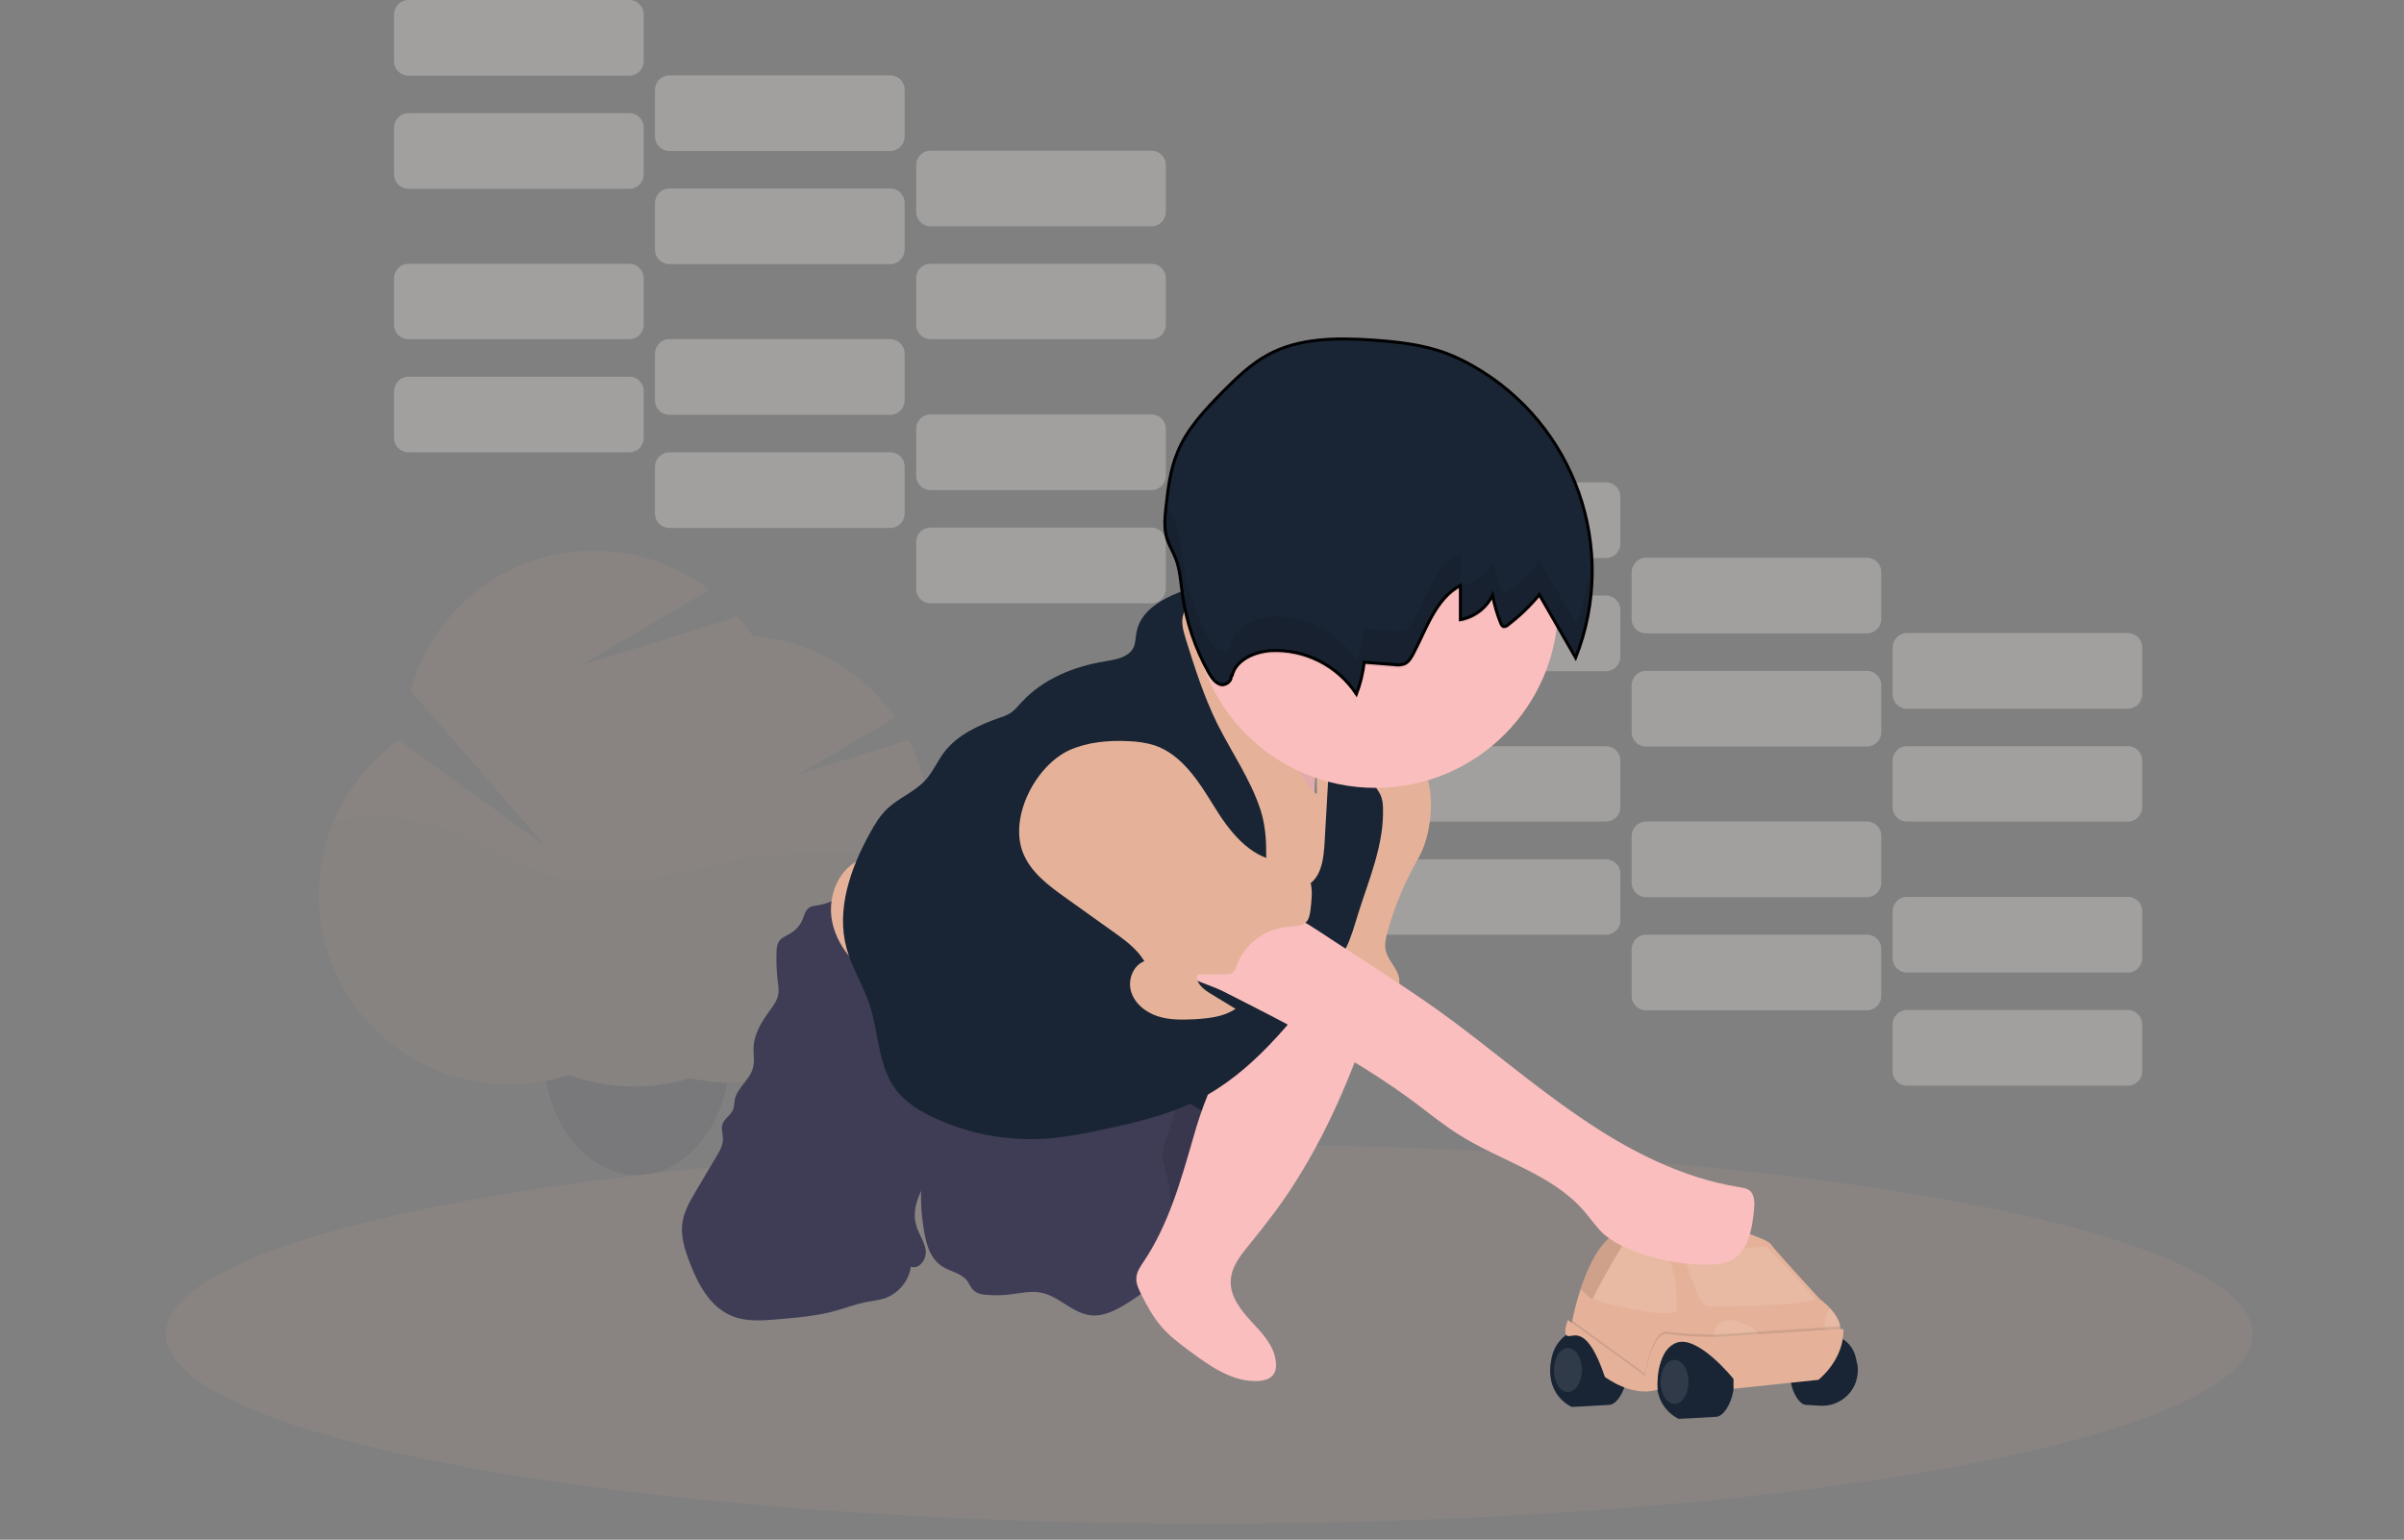 <?xml version="1.0" encoding="utf-8"?>
<!-- Generator: Adobe Illustrator 19.0.0, SVG Export Plug-In . SVG Version: 6.00 Build 0)  -->
<svg version="1.1" id="b7fc7e4c-51e5-4fe3-b97e-62ed59ece7d1"
	 xmlns="http://www.w3.org/2000/svg" xmlns:xlink="http://www.w3.org/1999/xlink" x="0px" y="0px" viewBox="214 -145.1 807.1 517.1"
	 style="enable-background:new 214 -145.1 807.1 517.1;" xml:space="preserve">
<rect x="214" y="-145.1" width="807.1" height="517.1" fill="#808080" stroke="none"/>
<style type="text/css">
	.st0{opacity:0.3;}
	.st1{fill:#F2F2F2;}
	.st2{opacity:0.1;fill:#E5B299;enable-background:new    ;}
	.st3{opacity:0.1;}
	.st4{fill:#3F3D56;}
	.st5{opacity:0.1;enable-background:new    ;}
	.st6{fill:#E5B299;}
	.st7{fill:#192534;}
	.st8{opacity:0.1;fill:#FFFFFF;enable-background:new    ;}
	.st9{fill:#FBBEBE;}
	.st10{fill:none;stroke:#000000;stroke-miterlimit:10;}
</style>
<g class="st0">
	<path class="st1" d="M679,143.5h74.2c2.6,0,4.8,2.1,4.8,4.8V164c0,2.6-2.1,4.8-4.8,4.8H679c-2.6,0-4.8-2.1-4.8-4.8v-15.8
		C674.2,145.6,676.4,143.5,679,143.5z"/>
	<path class="st1" d="M766.6,168.8h74.2c2.6,0,4.8,2.1,4.8,4.8v15.8c0,2.6-2.1,4.8-4.8,4.8h-74.2c-2.6,0-4.8-2.1-4.8-4.8v-15.8
		C761.9,170.9,764,168.8,766.6,168.8z"/>
	<path class="st1" d="M854.2,194.1h74.2c2.6,0,4.8,2.1,4.8,4.8v15.8c0,2.6-2.1,4.8-4.8,4.8h-74.2c-2.6,0-4.8-2.1-4.8-4.8v-15.8
		C849.5,196.2,851.6,194.1,854.2,194.1z"/>
	<path class="st1" d="M679,105.5h74.2c2.6,0,4.8,2.1,4.8,4.8V126c0,2.6-2.1,4.8-4.8,4.8H679c-2.6,0-4.8-2.1-4.8-4.8v-15.8
		C674.2,107.6,676.4,105.5,679,105.5z"/>
	<path class="st1" d="M766.6,130.8h74.2c2.6,0,4.8,2.1,4.8,4.8v15.8c0,2.6-2.1,4.8-4.8,4.8h-74.2c-2.6,0-4.8-2.1-4.8-4.8v-15.8
		C761.9,132.9,764,130.8,766.6,130.8z"/>
	<path class="st1" d="M854.2,156.1h74.2c2.6,0,4.8,2.1,4.8,4.8v15.8c0,2.6-2.1,4.8-4.8,4.8h-74.2c-2.6,0-4.8-2.1-4.8-4.8v-15.8
		C849.5,158.2,851.6,156.1,854.2,156.1z"/>
	<path class="st1" d="M679,54.9h74.2c2.6,0,4.8,2.1,4.8,4.8v15.8c0,2.6-2.1,4.8-4.8,4.8H679c-2.6,0-4.8-2.1-4.8-4.8V59.6
		C674.2,57,676.4,54.9,679,54.9z"/>
	<path class="st1" d="M766.6,80.2h74.2c2.6,0,4.8,2.1,4.8,4.8v15.8c0,2.6-2.1,4.8-4.8,4.8h-74.2c-2.6,0-4.8-2.1-4.8-4.8V84.9
		C761.9,82.3,764,80.2,766.6,80.2z"/>
	<path class="st1" d="M854.2,105.5h74.2c2.6,0,4.8,2.1,4.8,4.8V126c0,2.6-2.1,4.8-4.8,4.8h-74.2c-2.6,0-4.8-2.1-4.8-4.8v-15.8
		C849.5,107.6,851.6,105.5,854.2,105.5z"/>
	<path class="st1" d="M679,16.9h74.2c2.6,0,4.8,2.1,4.8,4.8v15.8c0,2.6-2.1,4.8-4.8,4.8H679c-2.6,0-4.8-2.1-4.8-4.8V21.7
		C674.2,19,676.4,16.9,679,16.9z"/>
	<path class="st1" d="M766.6,42.2h74.2c2.6,0,4.8,2.1,4.8,4.8v15.8c0,2.6-2.1,4.8-4.8,4.8h-74.2c-2.6,0-4.8-2.1-4.8-4.8V47
		C761.9,44.4,764,42.2,766.6,42.2z"/>
	<path class="st1" d="M854.2,67.5h74.2c2.6,0,4.8,2.1,4.8,4.8v15.8c0,2.6-2.1,4.8-4.8,4.8h-74.2c-2.6,0-4.8-2.1-4.8-4.8V72.3
		C849.5,69.7,851.6,67.5,854.2,67.5z"/>
	<path class="st2" d="M679,143.5h74.2c2.6,0,4.8,2.1,4.8,4.8V164c0,2.6-2.1,4.8-4.8,4.8H679c-2.6,0-4.8-2.1-4.8-4.8v-15.8
		C674.2,145.6,676.4,143.5,679,143.5z"/>
	<path class="st2" d="M766.6,168.8h74.2c2.6,0,4.8,2.1,4.8,4.8v15.8c0,2.6-2.1,4.8-4.8,4.8h-74.2c-2.6,0-4.8-2.1-4.8-4.8v-15.8
		C761.9,170.9,764,168.8,766.6,168.8z"/>
	<path class="st2" d="M854.2,194.1h74.2c2.6,0,4.8,2.1,4.8,4.8v15.8c0,2.6-2.1,4.8-4.8,4.8h-74.2c-2.6,0-4.8-2.1-4.8-4.8v-15.8
		C849.5,196.2,851.6,194.1,854.2,194.1z"/>
	<path class="st2" d="M679,105.5h74.2c2.6,0,4.8,2.1,4.8,4.8V126c0,2.6-2.1,4.8-4.8,4.8H679c-2.6,0-4.8-2.1-4.8-4.8v-15.8
		C674.2,107.6,676.4,105.5,679,105.5z"/>
	<path class="st2" d="M766.6,130.8h74.2c2.6,0,4.8,2.1,4.8,4.8v15.8c0,2.6-2.1,4.8-4.8,4.8h-74.2c-2.6,0-4.8-2.1-4.8-4.8v-15.8
		C761.9,132.9,764,130.8,766.6,130.8z"/>
	<path class="st2" d="M854.2,156.1h74.2c2.6,0,4.8,2.1,4.8,4.8v15.8c0,2.6-2.1,4.8-4.8,4.8h-74.2c-2.6,0-4.8-2.1-4.8-4.8v-15.8
		C849.5,158.2,851.6,156.1,854.2,156.1z"/>
	<path class="st2" d="M679,54.9h74.2c2.6,0,4.8,2.1,4.8,4.8v15.8c0,2.6-2.1,4.8-4.8,4.8H679c-2.6,0-4.8-2.1-4.8-4.8V59.6
		C674.2,57,676.4,54.9,679,54.9z"/>
	<path class="st2" d="M766.6,80.2h74.2c2.6,0,4.8,2.1,4.8,4.8v15.8c0,2.6-2.1,4.8-4.8,4.8h-74.2c-2.6,0-4.8-2.1-4.8-4.8V84.9
		C761.9,82.3,764,80.2,766.6,80.2z"/>
	<path class="st2" d="M854.2,105.5h74.2c2.6,0,4.8,2.1,4.8,4.8V126c0,2.6-2.1,4.8-4.8,4.8h-74.2c-2.6,0-4.8-2.1-4.8-4.8v-15.8
		C849.5,107.6,851.6,105.5,854.2,105.5z"/>
	<path class="st2" d="M679,16.9h74.2c2.6,0,4.8,2.1,4.8,4.8v15.8c0,2.6-2.1,4.8-4.8,4.8H679c-2.6,0-4.8-2.1-4.8-4.8V21.7
		C674.2,19,676.4,16.9,679,16.9z"/>
	<path class="st2" d="M766.6,42.2h74.2c2.6,0,4.8,2.1,4.8,4.8v15.8c0,2.6-2.1,4.8-4.8,4.8h-74.2c-2.6,0-4.8-2.1-4.8-4.8V47
		C761.9,44.4,764,42.2,766.6,42.2z"/>
	<path class="st2" d="M854.2,67.5h74.2c2.6,0,4.8,2.1,4.8,4.8v15.8c0,2.6-2.1,4.8-4.8,4.8h-74.2c-2.6,0-4.8-2.1-4.8-4.8V72.3
		C849.5,69.7,851.6,67.5,854.2,67.5z"/>
</g>
<g class="st0">
	<path class="st1" d="M351.1-18.6h74.2c2.6,0,4.8,2.1,4.8,4.8V2c0,2.6-2.1,4.8-4.8,4.8h-74.2c-2.6,0-4.8-2.1-4.8-4.8v-15.8
		C346.4-16.4,348.5-18.6,351.1-18.6z"/>
	<path class="st1" d="M438.7,6.8h74.2c2.6,0,4.8,2.1,4.8,4.8v15.8c0,2.6-2.1,4.8-4.8,4.8h-74.2c-2.6,0-4.8-2.1-4.8-4.8V11.5
		C434,8.9,436.1,6.8,438.7,6.8z"/>
	<path class="st1" d="M526.4,32.1h74.2c2.6,0,4.8,2.1,4.8,4.8v15.8c0,2.6-2.1,4.8-4.8,4.8h-74.2c-2.6,0-4.8-2.1-4.8-4.8V36.8
		C521.6,34.2,523.7,32.1,526.4,32.1z"/>
	<path class="st1" d="M351.1-56.5h74.2c2.6,0,4.8,2.1,4.8,4.8V-36c0,2.6-2.1,4.8-4.8,4.8h-74.2c-2.6,0-4.8-2.1-4.8-4.8v-15.8
		C346.4-54.4,348.5-56.5,351.1-56.5z"/>
	<path class="st1" d="M438.7-31.2h74.2c2.6,0,4.8,2.1,4.8,4.8v15.8c0,2.6-2.1,4.8-4.8,4.8h-74.2c-2.6,0-4.8-2.1-4.8-4.8v-15.8
		C434-29.1,436.1-31.2,438.7-31.2z"/>
	<path class="st1" d="M526.4-5.9h74.2c2.6,0,4.8,2.1,4.8,4.8v15.8c0,2.6-2.1,4.8-4.8,4.8h-74.2c-2.6,0-4.8-2.1-4.8-4.8V-1.1
		C521.6-3.8,523.7-5.9,526.4-5.9z"/>
	<path class="st1" d="M351.1-107.1h74.2c2.6,0,4.8,2.1,4.8,4.8v15.8c0,2.6-2.1,4.8-4.8,4.8h-74.2c-2.6,0-4.8-2.1-4.8-4.8v-15.8
		C346.4-105,348.5-107.1,351.1-107.1z"/>
	<path class="st1" d="M438.7-81.8h74.2c2.6,0,4.8,2.1,4.8,4.8v15.8c0,2.6-2.1,4.8-4.8,4.8h-74.2c-2.6,0-4.8-2.1-4.8-4.8v-15.8
		C434-79.7,436.1-81.8,438.7-81.8z"/>
	<path class="st1" d="M526.4-56.5h74.2c2.6,0,4.8,2.1,4.8,4.8V-36c0,2.6-2.1,4.8-4.8,4.8h-74.2c-2.6,0-4.8-2.1-4.8-4.8v-15.8
		C521.6-54.4,523.7-56.5,526.4-56.5z"/>
	<path class="st1" d="M351.1-145.1h74.2c2.6,0,4.8,2.1,4.8,4.8v15.8c0,2.6-2.1,4.8-4.8,4.8h-74.2c-2.6,0-4.8-2.1-4.8-4.8v-15.8
		C346.4-143,348.5-145.1,351.1-145.1z"/>
	<path class="st1" d="M438.7-119.8h74.2c2.6,0,4.8,2.1,4.8,4.8v15.8c0,2.6-2.1,4.8-4.8,4.8h-74.2c-2.6,0-4.8-2.1-4.8-4.8V-115
		C434-117.7,436.1-119.8,438.7-119.8z"/>
	<path class="st1" d="M526.4-94.5h74.2c2.6,0,4.8,2.1,4.8,4.8v15.8c0,2.6-2.1,4.8-4.8,4.8h-74.2c-2.6,0-4.8-2.1-4.8-4.8v-15.8
		C521.6-92.3,523.7-94.5,526.4-94.5z"/>
	<path class="st2" d="M351.1-18.6h74.2c2.6,0,4.8,2.1,4.8,4.8V2c0,2.6-2.1,4.8-4.8,4.8h-74.2c-2.6,0-4.8-2.1-4.8-4.8v-15.8
		C346.4-16.4,348.5-18.6,351.1-18.6z"/>
	<path class="st2" d="M438.7,6.8h74.2c2.6,0,4.8,2.1,4.8,4.8v15.8c0,2.6-2.1,4.8-4.8,4.8h-74.2c-2.6,0-4.8-2.1-4.8-4.8V11.5
		C434,8.9,436.1,6.8,438.7,6.8z"/>
	<path class="st2" d="M526.4,32.1h74.2c2.6,0,4.8,2.1,4.8,4.8v15.8c0,2.6-2.1,4.8-4.8,4.8h-74.2c-2.6,0-4.8-2.1-4.8-4.8V36.8
		C521.6,34.2,523.7,32.1,526.4,32.1z"/>
	<path class="st2" d="M351.1-56.5h74.2c2.6,0,4.8,2.1,4.8,4.8V-36c0,2.6-2.1,4.8-4.8,4.8h-74.2c-2.6,0-4.8-2.1-4.8-4.8v-15.8
		C346.4-54.4,348.5-56.5,351.1-56.5z"/>
	<path class="st2" d="M438.7-31.2h74.2c2.6,0,4.8,2.1,4.8,4.8v15.8c0,2.6-2.1,4.8-4.8,4.8h-74.2c-2.6,0-4.8-2.1-4.8-4.8v-15.8
		C434-29.1,436.1-31.2,438.7-31.2z"/>
	<path class="st2" d="M526.4-5.9h74.2c2.6,0,4.8,2.1,4.8,4.8v15.8c0,2.6-2.1,4.8-4.8,4.8h-74.2c-2.6,0-4.8-2.1-4.8-4.8V-1.1
		C521.6-3.8,523.7-5.9,526.4-5.9z"/>
	<path class="st2" d="M351.1-107.1h74.2c2.6,0,4.8,2.1,4.8,4.8v15.8c0,2.6-2.1,4.8-4.8,4.8h-74.2c-2.6,0-4.8-2.1-4.8-4.8v-15.8
		C346.4-105,348.5-107.1,351.1-107.1z"/>
	<path class="st2" d="M438.7-81.8h74.2c2.6,0,4.8,2.1,4.8,4.8v15.8c0,2.6-2.1,4.8-4.8,4.8h-74.2c-2.6,0-4.8-2.1-4.8-4.8v-15.8
		C434-79.7,436.1-81.8,438.7-81.8z"/>
	<path class="st2" d="M526.4-56.5h74.2c2.6,0,4.8,2.1,4.8,4.8V-36c0,2.6-2.1,4.8-4.8,4.8h-74.2c-2.6,0-4.8-2.1-4.8-4.8v-15.8
		C521.6-54.4,523.7-56.5,526.4-56.5z"/>
	<path class="st2" d="M351.1-145.1h74.2c2.6,0,4.8,2.1,4.8,4.8v15.8c0,2.6-2.1,4.8-4.8,4.8h-74.2c-2.6,0-4.8-2.1-4.8-4.8v-15.8
		C346.4-143,348.5-145.1,351.1-145.1z"/>
	<path class="st2" d="M438.7-119.8h74.2c2.6,0,4.8,2.1,4.8,4.8v15.8c0,2.6-2.1,4.8-4.8,4.8h-74.2c-2.6,0-4.8-2.1-4.8-4.8V-115
		C434-117.7,436.1-119.8,438.7-119.8z"/>
	<path class="st2" d="M526.4-94.5h74.2c2.6,0,4.8,2.1,4.8,4.8v15.8c0,2.6-2.1,4.8-4.8,4.8h-74.2c-2.6,0-4.8-2.1-4.8-4.8v-15.8
		C521.6-92.3,523.7-94.5,526.4-94.5z"/>
</g>
<g class="st3">
	<path class="st4" d="M459.1,208.5c0,3.6-0.4,7.3-1.1,10.8c-0.1,0.6-0.3,1.3-0.4,2c-4,15.9-15.1,27.5-28.4,28.2c-0.4,0-0.9,0-1.4,0
		c-14.1,0-26-12.2-29.9-28.9c-0.1-0.4-0.2-0.9-0.3-1.3c-0.8-3.6-1.1-7.2-1.1-10.8c0-22.7,14-41,31.3-41S459.1,185.8,459.1,208.5z"/>
	<path class="st5" d="M459.1,208.5c0,3.6-0.4,7.3-1.1,10.8c-0.1,0.6-0.3,1.3-0.4,2c-0.5,0-0.9,0-1.4-0.1c-3.4-0.2-6.9-0.7-10.2-1.4
		c-3,0.9-6,1.6-9.1,2.1c-2.4,0.3-4.8,0.6-7.2,0.6c-0.8,0-1.6,0-2.4,0c-2.9,0-5.7-0.2-8.6-0.6c-4.6-0.6-9.1-1.7-13.4-3.3
		c-2.4,0.8-4.8,1.4-7.3,1.9c-0.1-0.4-0.2-0.9-0.3-1.3c-0.8-3.6-1.1-7.2-1.1-10.8c0-22.7,14-41,31.3-41
		C445.1,167.5,459.1,185.8,459.1,208.5z"/>
	<path class="st6" d="M525.9,132.1c0-10-2.3-19.8-6.8-28.7l-36.9,11.5l32.3-19c-11-15.9-28.6-25.9-47.8-27.3c-1.5-2.3-3.2-4.5-5-6.6
		l-53,16.5l43.4-25.5c-27.9-21.4-67.9-16.1-89.3,11.8c-5,6.6-8.8,14.1-10.9,22.1l45.3,52.2l-49.3-35.6
		c-28.7,20.4-35.5,60.1-15.1,88.8c16.2,22.9,45.5,32.4,72.1,23.6c13.1,4.8,27.4,5.2,40.8,1.1c34.4,7.6,68.4-14.1,76-48.5
		c1-4.5,1.5-9.1,1.5-13.7c0-1.4-0.1-2.8-0.1-4.2C525,144.6,525.9,138.4,525.9,132.1z"/>
	<path class="st5" d="M524.8,143.9c-19.5-3.7-39.4-3.9-59-0.7c-22.1,3.7-44.7,11.7-66.4,5.8c-12.7-3.5-23.7-11.4-36.1-15.9
		c-12-4.2-24.9-5-37.3-2.2c-13.6,32.5,1.7,69.8,34.2,83.4c14.2,6,30.1,6.5,44.8,1.7c13.1,4.8,27.4,5.2,40.8,1.1
		c34.4,7.6,68.4-14.1,76-48.5c1-4.5,1.5-9.1,1.5-13.7c0-1.4-0.1-2.8-0.1-4.2C523.9,148.4,524.4,146.2,524.8,143.9z"/>
</g>
<ellipse class="st2" cx="620" cy="302.9" rx="350.3" ry="63.7"/>
<path class="st7" d="M735.1,310.2c1.6-6.5,8.2-10.5,14.7-8.9c1.5,0.4,2.9,1,4.1,1.9l0.5,0.4c10.7,8,4.4,22.8,0,23.1
	s-12.7,0.7-12.7,0.7S731.8,323.3,735.1,310.2z"/>
<path class="st6" d="M831.8,300.2v2.7c0,0-43.5,3-48.2,3h-8.7c0,0-0.1,0.1-0.3,0.4c-0.4,0.4-1,1.1-1.6,2c-1.4,1.8-3,4.3-3.4,6.3
	c-0.6,3.7-3,5-3,5l-8.7-2.3l-8.4-10l-1.2-1.2l-3.5-3.3l-3-2.8l0.1-1.6v-0.2c0.7-3.4,1.6-6.8,2.7-10.2c0-0.1,0.1-0.2,0.1-0.3
	c2.4-7.2,6.4-16.1,12.2-18.7c0.4-0.2,0.9-0.4,1.4-0.6l0.6-0.2c11.1-3.7,32.2-2.2,32.2-2.2s16.1,4.7,17.4,6.7
	c1.3,2,16.6,18.6,16.6,18.6c1.3,1,2.6,2.1,3.7,3.4C830.1,296.2,831.5,298.2,831.8,300.2z"/>
<ellipse class="st8" cx="740.4" cy="315" rx="4.7" ry="7.4"/>
<path class="st5" d="M759.8,271.5c0,0-3.8,5.9-7.9,13.4c0,0,0,0,0,0.1c-1.1,2-2.2,4.1-3.2,6.3l0,0.1c0,0-2.2-1.8-4-3.5
	c0-0.1,0.1-0.2,0.1-0.3c2.4-7.2,6.4-16.1,12.2-18.7c0.4-0.2,0.9-0.4,1.4-0.6L759.8,271.5z"/>
<path class="st8" d="M748.4,291.2c0,0,23.8,7,28.4,4c0,0,1.7-21.4-9.4-22.8c0,0-6.4-1.7-7.7-0.6
	C758.5,272.9,748.4,291.2,748.4,291.2z"/>
<path class="st8" d="M779.2,275.5c0,0,4.7,17.7,8,18.1c3.3,0.3,37.1-0.3,35.8-2.7c-1.3-2.3-16.1-17.4-16.1-17.4L779.2,275.5z"/>
<path class="st7" d="M773.5,307.6c0,0,6.1-8,16.8,0s4.3,22.8,0,23.1s-12.7,0.7-12.7,0.7S764.4,325.9,773.5,307.6z"/>
<path class="st7" d="M836.7,309.6c-1.8-5-7.3-7.7-12.4-5.9c-0.3,0.1-0.5,0.2-0.7,0.3c-1.2,0.6-2.3,1.3-3.4,2.1
	c-9.5,7.1-3.8,20.3,0,20.6c1.4,0.1,3.2,0.2,5,0.3c6.6,0.3,12.2-4.7,12.5-11.3c0.1-1.1,0-2.2-0.3-3.3
	C837.2,311.4,837,310.5,836.7,309.6z"/>
<ellipse class="st8" cx="776.2" cy="319" rx="4.7" ry="7.4"/>
<path class="st8" d="M789.3,304.9c0,0-0.6-9.7,9.7-5.7c10.3,4,3.7,8.4,3.7,8.4L789.3,304.9z"/>
<path class="st8" d="M831.8,300.2v1.3l-1.7,0.6l-3.4-0.6c0,0-0.7-5.5,2.1-7C830.1,296.2,831.5,298.2,831.8,300.2z"/>
<path class="st5" d="M831.8,300.3v2.6c0,0-43.5,3-48.2,3h0c-2.4-1.3-4.8-1.9-6.8-1c-0.6,0.3-1.2,0.6-1.7,1c-0.2,0.1-0.3,0.2-0.4,0.4
	c-0.6,0.6-1.2,1.3-1.6,2c-3,4.8-2.4,12.4-2.4,12.4c-8.7,2.7-17.7-4.3-17.7-4.3c-1.6-4.9-3.2-8.1-4.6-10.2c-1.3-1.9-2.4-2.9-3.5-3.3
	l-3-2.8l0.1-1.6l24.3,17.7c0,0,2.3-15.1,7.7-14.1c5.3,1,16.1,1,16.1,1L831.8,300.3z"/>
<path class="st6" d="M740.4,298.2c0,0-2,5,0,5.4c2,0.3,6.5-3.8,12.4,13.7c0,0,9,7,17.7,4.3c0,0-1-12.7,6.2-15.7
	c7.2-3,19.3,12.1,19.3,12.1v3.3l28.5-3c0,0,8.7-6.7,8.4-17.1l-42.8,2.7c0,0-10.7,0-16.1-1s-7.7,14.1-7.7,14.1L740.4,298.2z"/>
<path class="st7" d="M619.9,206.7L619.9,206.7c9.9,0,17.9,8,17.9,17.9v0c0,9.9-8,17.9-17.9,17.9h0c-9.9,0-17.9-8-17.9-17.9v0
	C602,214.7,610,206.7,619.9,206.7z"/>
<path class="st4" d="M610.5,270.7c2.4-2.1,4.8-4.3,6.6-6.9c1.6-2.5,2.5-5.3,3.4-8.1c2.5-8,4.7-16.1,6.5-24.2
	c-9.9-1.5-17.2-10.2-26.9-12.8c-0.2-0.1-7.6,44.2-8.1,48.3c-0.4,3.3-4.3,19.3,0.1,19.4c2.3,0.1,7.2-5.8,8.9-7.3L610.5,270.7z"/>
<path class="st5" d="M610.5,270.7c2.4-2.1,4.8-4.3,6.6-6.9c1.6-2.5,2.5-5.3,3.4-8.1c2.5-8,4.7-16.1,6.5-24.2
	c-9.9-1.5-17.2-10.2-26.9-12.8c-0.2-0.1-7.6,44.2-8.1,48.3c-0.4,3.3-4.3,19.3,0.1,19.4c2.3,0.1,7.2-5.8,8.9-7.3L610.5,270.7z"/>
<path class="st4" d="M488.7,158.9c-1.1,0.2-2.2,0.2-3.1,0.9c-1.3,0.9-1.6,2.6-2.2,4c-0.8,1.9-2.2,3.4-3.9,4.5
	c-1.5,0.9-3.3,1.5-4.1,3c-0.5,1-0.7,2.1-0.7,3.2c-0.1,3.3,0,6.6,0.4,9.8c0.2,1.6,0.5,3.3,0.1,4.9c-0.4,1.9-1.6,3.5-2.7,5
	c-2.7,3.7-5.3,7.8-5.5,12.4c-0.1,2.3,0.4,4.7-0.2,6.9c-1,4-5.2,6.6-6.1,10.6c-0.2,1.2-0.2,2.4-0.6,3.5c-0.8,1.9-3,3-3.6,5
	c-0.4,1.5,0.2,3.1,0.2,4.6c0.1,2.3-1.1,4.3-2.3,6.3l-6.7,11.3c-2.2,3.7-4.4,7.5-4.7,11.8c-0.3,3.8,0.8,7.5,2.1,11.1
	c2.9,7.9,7.1,16.3,15,19.3c4.6,1.8,9.8,1.4,14.7,1c6.8-0.6,13.6-1.1,20.1-3c3.2-0.9,6.4-2.1,9.7-2.8c2.2-0.4,4.4-0.6,6.5-1.3
	c4.6-1.7,8-5.7,8.7-10.6c2.8,1.1,5.4-2.6,5-5.5s-2.4-5.5-3.2-8.4c-1.2-4,0-8.3,1.9-12c1.9-3.7,4.6-6.9,6.7-10.5
	c2.3-4,4-8.4,4.8-12.9c1.1-6.1,0.8-12.4,0.4-18.7l-1.3-23.8c-0.2-4.4-0.5-8.9-2.4-12.8c-2.1-4.3-5.9-7.4-9.8-10.3
	c-5.7-4.3-11.6-8.2-17.8-11.8c-4-2.2-3.7-1.4-6.9,1.3C494.9,157,491.9,158.4,488.7,158.9z"/>
<path class="st4" d="M542.6,225.2c-4.5,3.6-9.1,7.2-12.6,11.8c-4.2,5.6-6.6,12.3-6.8,19.3c0,3.3,0.2,6.5,0.7,9.8
	c0.7,5.3,1.9,11.2,6.4,14.1c2.8,1.8,6.7,2.3,8.6,5.1c0.6,0.9,1,1.9,1.7,2.7c1.3,1.4,3.3,1.7,5.1,1.8c2.8,0.2,5.5,0.1,8.3-0.3
	c3.1-0.4,6.3-1.1,9.4-0.5c6,1.1,10.5,6.8,16.6,7.6c5.1,0.6,9.8-2.3,14.1-5.1c4.4-2.9,9-6,11.3-10.7c2.3-4.6,2.2-9.9,2-15
	c-0.2-5.7-0.4-11.4-1.9-16.9c-0.5-1.4-0.8-2.9-1.1-4.4c-0.5-3.8,1.3-7.6,2.6-11.3c2-5.6,2.9-12.5-1.1-16.9c-1.7-1.9-4-3-6.4-3.8
	c-10.4-3.7-21.9-2.3-32.6-0.6C556.6,213.3,550.6,218.9,542.6,225.2z"/>
<path class="st9" d="M630.8,203.1c-4.1,6.2-8.3,12.4-11.2,19.2c-2,4.9-3.7,10-5.1,15.1c-4.1,14.2-8.2,28.7-16.4,41
	c-1.2,1.8-2.5,3.6-2.6,5.7c-0.1,2,0.8,3.8,1.7,5.6c1.9,3.7,3.9,7.5,6.7,10.7c2.7,3.2,6,5.6,9.3,8.1c6.9,5.1,14.5,10.6,23.1,10.2
	c1.8-0.1,3.7-0.5,4.9-1.8s1.4-3.2,1.1-4.9c-0.6-5.3-4.6-9.4-8.2-13.3c-3.6-3.9-7.2-8.5-6.9-13.8c0.2-4.4,3.1-8.2,5.9-11.6
	c3.2-3.9,6.3-7.9,9.3-11.9c12.9-17.6,22.2-37.6,29.5-58.1c3.1-8.7,5.9-17.8,5-26.9c-7-1.7-21.1-7.5-27.1-1.5c-3.6,3.6-6.2,9-9,13.2
	L630.8,203.1z"/>
<path class="st6" d="M690.3,142.9c-4.5,7.8-8,16.1-10.4,24.7c-0.6,2.1-1.1,4.3-0.7,6.4c0.5,2.3,2,4.1,3.2,6.1c1.2,2,2,4.5,0.9,6.6
	c-5,0.4-9.9-1-14.8-2.3l-15.1-4.2c-1.3-0.2-2.4-0.8-3.4-1.6c-1.8-1.7-1.6-4.4-1.3-6.8c3-19.5,12.5-37.5,16.1-56.9
	c0.5-2.8,1.1-5.9,3.3-7.7c6.4-5.1,20.9-0.8,24.2,6.6C696,121.9,694.5,135.6,690.3,142.9z"/>
<path class="st9" d="M609.2,76.3c-0.6,0.3-1.2,0.6-1.4,1.2c-0.1,0.7,0.1,1.3,0.6,1.8l6.5,9.1c6.4,9,12.8,18,20.1,26.2
	c5.6,6.2,11.7,11.8,18.2,16.9c1.8,1.4,3.8,2.9,4.7,5.1c-4-11.9-3.3-24.9,2-36.4c2.1-4.5,4.9-8.6,7.1-13.1c0.7-0.8,0.6-2-0.2-2.6
	c-0.2-0.2-0.5-0.3-0.8-0.4c-5.6-2.9-11.7-4.6-17.3-7.6c-4.4-2.3-8.3-5.3-12.3-8.3c-3.5-2.6-8.2-7.3-12.5-8.4c-4.7-1.2-4.5,3.1-6,6.6
	C616.3,70.7,613.2,74.1,609.2,76.3z"/>
<path class="st5" d="M609.2,76.3c-0.6,0.3-1.2,0.6-1.4,1.2c-0.1,0.7,0.1,1.3,0.6,1.8l6.5,9.1c6.4,9,12.8,18,20.1,26.2
	c5.6,6.2,11.7,11.8,18.2,16.9c1.8,1.4,3.8,2.9,4.7,5.1c-4-11.9-3.3-24.9,2-36.4c2.1-4.5,4.9-8.6,7.1-13.1c0.7-0.8,0.6-2-0.2-2.6
	c-0.2-0.2-0.5-0.3-0.8-0.4c-5.6-2.9-11.7-4.6-17.3-7.6c-4.4-2.3-8.3-5.3-12.3-8.3c-3.5-2.6-8.2-7.3-12.5-8.4c-4.7-1.2-4.5,3.1-6,6.6
	C616.3,70.7,613.2,74.1,609.2,76.3z"/>
<path class="st6" d="M648.9,112.5c-2.9-3.3-6.9-5.5-10.3-8.2c-5-3.9-8.9-9-12.7-14.1c-7-9.4-14-20.8-10.5-32
	c-3.7-0.4-6.9,2.7-8.6,5.9c-1.7,3.3-2.6,7-4.8,10c-3.3,4.6-8.9,6.7-14.1,8.8c-11.5,4.6-22.6,10.1-33.2,16.5
	c-4.3,2.6-8.5,5.3-11.8,9.1c-3.5,4-5.7,9-8.6,13.4c-5.8,8.6-14.5,15.1-24.2,18.8c-3.2,1.2-6.6,2.2-9.5,4.1
	c-6.1,4.1-8.7,12.4-7.2,19.7s6.4,13.4,12.4,17.8c5.9,4.4,12.7,7,19.6,9.5c5.8,2.1,11.5,4.1,17.4,6c4.3,1.5,8.7,2.7,13.1,3.6
	c8.2,1.5,16.6,1.1,24.9,2c7.6,0.8,15,2.7,22.6,3.3c7.6,0.5,15.7-0.5,21.8-4.9c4.9-3.5,8.2-8.8,11.2-14.1c7.9-13.6,14.9-27.6,21-42
	c1.8-4.3,18.6-28.5,14.4-31.6c-21.1-15.7-14.1,9.3-16.1,7.3C652.8,118.8,651.3,115.3,648.9,112.5z"/>
<path class="st7" d="M622.7,98c-4.5-9.1-7.6-18.9-10.6-28.5c-0.8-2.7-1.7-5.6-0.8-8.3c1.1-3.2,4.6-5.9,3.5-9.1
	c-8.1,2.6-17.6,6.6-19.2,15c-0.4,1.8-0.3,3.8-1.1,5.4c-1.7,3.2-5.9,3.9-9.5,4.5c-10.5,1.7-20.8,5.9-28,13.7
	c-1.2,1.3-2.3,2.7-3.8,3.7c-1.1,0.6-2.2,1.2-3.5,1.5c-7,2.5-14.2,5.7-18.7,11.6c-2.3,3-3.8,6.7-6.4,9.5c-3.5,3.8-8.7,5.8-12.5,9.3
	c-2.6,2.4-4.4,5.4-6.1,8.5c-6.5,11.8-11.3,25.5-7.8,38.5c1.8,6.8,5.8,12.8,7.9,19.5c2.9,9.1,2.7,19.5,8.2,27.4
	c3.5,4.9,8.9,8.2,14.4,10.6c12.3,5.5,25.7,7.6,39.1,6.3c4.9-0.6,9.9-1.4,14.7-2.5c11.6-2.4,23.3-5,33.9-10.4
	c18-9.2,30.9-25.8,43.3-41.8c2.4-3,4.7-6.1,6.4-9.6c1.6-3.3,2.6-6.9,3.7-10.5c3.7-11.9,9-23.8,8.5-36.3c0-1.5-0.3-3-0.9-4.3
	c-0.5-1-1.3-1.9-1.7-3c-0.8-1.8-0.4-4-1-5.9c-1.5-5.4-8.6-6.4-14.2-6.4l-1.8,31.6c-0.3,4.7-0.8,10-4.3,13.2c-3.1,2.7-7.6,3-11,0.9
	c-3.8-2.4-4.3-6.7-4.3-10.8c0-5.1-0.4-9.8-2-14.7C633.8,116.6,627.5,107.6,622.7,98z"/>
<path class="st9" d="M625,188c22.3,11.3,44.7,22.7,64.7,37.7c4.6,3.5,9.1,7.1,14,10.2c14,8.9,31.3,13.2,42.1,25.7
	c2.3,2.6,4.2,5.6,6.8,7.9c2.3,1.9,4.8,3.4,7.5,4.5c8.7,3.8,18,5.7,27.5,5.6c2.5,0,5-0.2,7.3-1.3c6-2.9,7.4-10.7,8-17.3
	c0.2-2.2,0.2-4.9-1.5-6.3c-1-0.7-2.2-0.9-3.4-1.1c-19.5-3.1-37.4-12.4-53.7-23.6c-16.3-11.1-31.2-24.1-47.2-35.6
	c-5.6-4-11.4-7.9-17.2-11.7L661,170.4c-9.9-6.6-20.3-13.3-32.1-14.6c-0.7-0.1-1.4-0.1-2,0.1c-1,0.4-1.6,1.5-2.1,2.5
	c-3.5,6.7-7.7,12.9-11.9,19.1c-2.3,3.3-2.5,4.2,1.4,6C617.7,185.2,621.5,186.2,625,188z"/>
<path d="M668.8,374.5c0.5,0,1-0.4,1-1c0-0.5-0.4-1-1-1c-0.5,0-1,0.4-1,1C667.8,374.1,668.3,374.5,668.8,374.5z"/>
<circle class="st9" cx="675.8" cy="58.2" r="61.3"/>
<path class="st7" d="M627.6,82.1c1.1-5.5,7.4-8.3,13-8.7c11.5-0.6,22.5,5,28.8,14.6c1.3-3.4,2.2-7,2.6-10.7l10.2,0.8
	c1.1,0.2,2.3,0.1,3.4-0.3c1.3-0.6,2.1-1.9,2.8-3.2c4.5-8.4,7.5-18.6,15.9-23.1v11.5c4.7-0.9,8.7-3.9,10.8-8.2
	c0.6,3.2,1.5,6.3,2.7,9.3c0.2,0.5,0.5,1.1,1,1.2c0.5,0,1-0.1,1.4-0.5c3.9-3,7.5-6.4,10.6-10.2L743,75.8c14.5-36.7-0.2-78.5-34.5-98
	c-2.8-1.6-5.7-3-8.8-4.2c-7.9-3-16.5-3.9-24.9-4.5c-12-0.8-24.7-0.8-35.2,5c-5.7,3.1-10.4,7.7-14.9,12.2
	C618.6-7.5,612.4-1,609.2,7.1c-2.3,5.6-3,11.6-3.7,17.6c-0.4,3.6-0.8,7.4,0.2,10.8c0.7,2.4,2.1,4.6,3,6.9c1.5,3.9,1.7,8.2,2.3,12.3
	c1.3,9.2,4.3,18,8.8,26.1c1,1.7,2.2,3.5,4.1,4c1.9,0.4,4.2-1.7,3.2-3.3"/>
<path class="st10" d="M627.6,82.1c1.1-5.5,7.4-8.3,13-8.7c11.5-0.6,22.5,5,28.8,14.6c1.3-3.4,2.2-7,2.6-10.7l10.2,0.8
	c1.1,0.2,2.3,0.1,3.4-0.3c1.3-0.6,2.1-1.9,2.8-3.2c4.5-8.4,7.5-18.6,15.9-23.1v11.5c4.7-0.9,8.7-3.9,10.8-8.2
	c0.6,3.2,1.5,6.3,2.7,9.3c0.2,0.5,0.5,1.1,1,1.2c0.5,0,1-0.1,1.4-0.5c3.9-3,7.5-6.4,10.6-10.2L743,75.8c14.5-36.7-0.2-78.5-34.5-98
	c-2.8-1.6-5.7-3-8.8-4.2c-7.9-3-16.5-3.9-24.9-4.5c-12-0.8-24.7-0.8-35.2,5c-5.7,3.1-10.4,7.7-14.9,12.2
	C618.6-7.5,612.4-1,609.2,7.1c-2.3,5.6-3,11.6-3.7,17.6c-0.4,3.6-0.8,7.4,0.2,10.8c0.7,2.4,2.1,4.6,3,6.9c1.5,3.9,1.7,8.2,2.3,12.3
	c1.3,9.2,4.3,18,8.8,26.1c1,1.7,2.2,3.5,4.1,4c1.9,0.4,4.2-1.7,3.2-3.3"/>
<path class="st6" d="M557.3,140.9c2.5,6.8,8.7,11.4,14.6,15.6l15.4,11c4.1,2.9,8.3,5.9,10.9,10.2c-3.9,1.5-5.7,6.5-4.4,10.4
	c1.3,4,4.9,6.8,8.9,8.1c4,1.3,8.2,1.2,12.4,1c4.8-0.3,9.8-0.8,13.7-3.5l-8.7-5.3c-2.3-1.4-4.9-3.7-4.1-6.2l9.1-0.1c1,0,2,0,2.8-0.6
	c0.8-0.6,1-1.5,1.3-2.4c2.8-7.2,9.4-12.2,17-12.9c2.3-0.2,4.8-0.1,6.4-1.7c1-1.1,1.2-2.7,1.4-4.2c0.3-2.8,0.7-5.8,0.1-8.5
	s-2.2-5.6-4.8-6.7c-1.9-0.9-4.1-0.8-6.2-1.1c-9.7-1.3-16.4-10-21.5-18.3s-10.8-17.4-20-20.5c-2.9-0.9-5.9-1.3-8.9-1.4
	c-6.7-0.3-13.5,0.3-19.6,3C561.9,111.9,552.9,128.8,557.3,140.9z"/>
<path class="st5" d="M743.1,64.4l-12.2-21.1c-3.1,3.8-6.6,7.3-10.6,10.2c-0.4,0.4-0.9,0.6-1.4,0.5c-0.5-0.1-0.8-0.7-1-1.2
	c-1.2-3-2.2-6.1-2.7-9.3c-2.1,4.3-6.1,7.3-10.8,8.2V40.3C696,44.7,693,55,688.5,63.3c-0.7,1.3-1.5,2.6-2.8,3.2
	c-1.1,0.4-2.3,0.5-3.4,0.3l-10.2-0.8c-0.4,3.6-1.3,7.2-2.6,10.7c-6.3-9.7-17.3-15.2-28.8-14.6c-5.6,0.4-11.9,3.2-13,8.7l-0.5-0.6
	c1,1.7-1.3,3.8-3.2,3.3c-1.9-0.4-3.1-2.3-4.1-4c-4.5-8.1-7.5-16.9-8.8-26.1c-0.6-4.1-0.8-8.4-2.3-12.3c-0.9-2.4-2.3-4.5-3-6.9
	c0-0.1,0-0.2-0.1-0.2c-0.1,0.5-0.1,1-0.2,1.4c-0.4,3.6-0.8,7.4,0.2,10.9c0.7,2.4,2.1,4.6,3,6.9c1.5,3.9,1.7,8.2,2.3,12.3
	c1.3,9.2,4.3,18,8.8,26.1c1,1.7,2.2,3.5,4.1,4c1.9,0.4,4.2-1.7,3.2-3.3l0.5,0.6c1.1-5.5,7.4-8.3,13-8.6c11.5-0.6,22.5,5,28.8,14.6
	c1.3-3.4,2.2-7,2.6-10.6l10.2,0.8c1.1,0.2,2.3,0.1,3.4-0.3c1.3-0.6,2.1-1.9,2.8-3.2c4.5-8.4,7.5-18.6,15.9-23.1v11.5
	c4.7-0.9,8.7-3.9,10.8-8.2c0.6,3.2,1.5,6.3,2.7,9.3c0.2,0.5,0.5,1.1,1,1.2c0.5,0,1-0.1,1.4-0.5c3.9-3,7.5-6.4,10.6-10.2l12.2,21.1
	c4.4-11.2,6.2-23.2,5.3-35.2C747.8,49.2,746,57,743.1,64.4z"/>
</svg>
